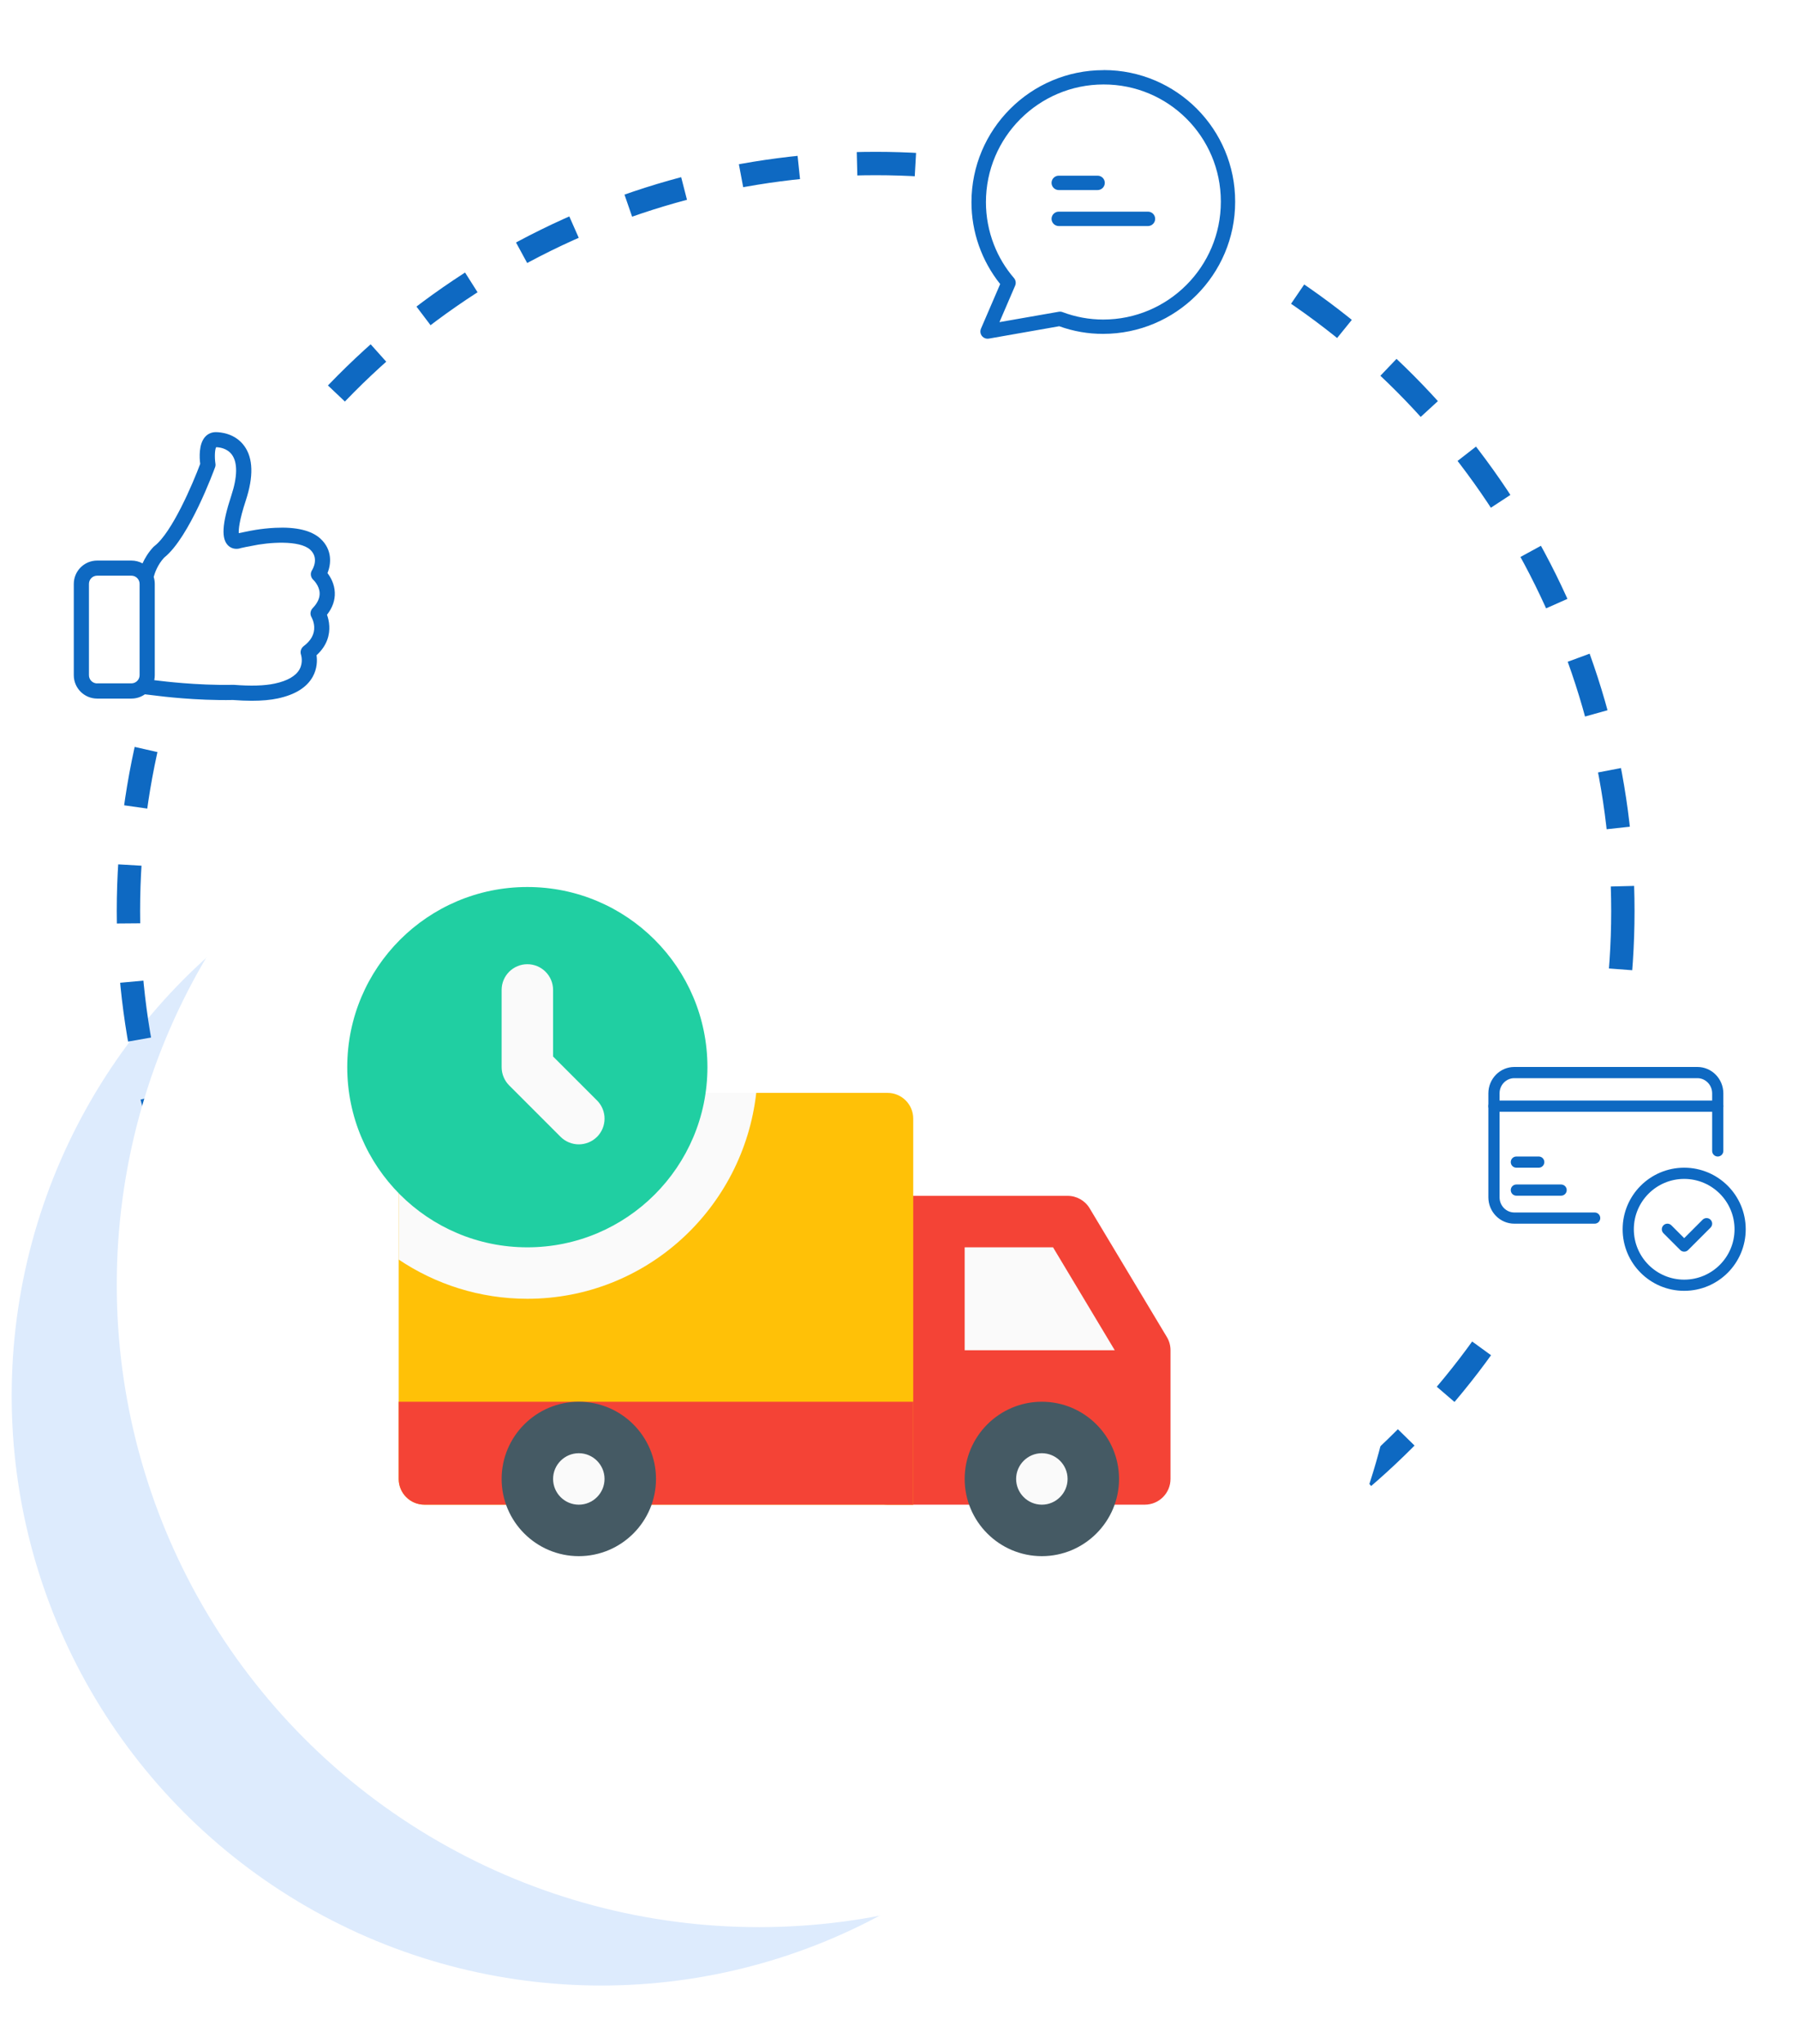 <svg width="154" height="175" viewBox="0 0 154 175" fill="none" xmlns="http://www.w3.org/2000/svg">
<circle cx="51.5" cy="119.5" r="50.5" fill="#DDEBFD"/>
<circle cx="75" cy="78" r="64" stroke="#0E69C2" stroke-width="2" stroke-dasharray="5 5"/>
<circle cx="18" cy="48" r="16" fill="white"/>
<circle cx="95" cy="16" r="16" fill="white"/>
<circle cx="138" cy="100" r="16" fill="white"/>
<g clip-path="url(#clip0)">
<path d="M94.552 6C94.546 6.006 94.534 6.006 94.515 6.006C88.279 6.006 83.207 11.078 83.207 17.314C83.207 19.859 84.076 22.33 85.666 24.321L84.02 28.142C83.885 28.456 84.033 28.819 84.341 28.949C84.452 28.998 84.575 29.01 84.692 28.992L90.725 27.932C91.933 28.369 93.202 28.591 94.484 28.585C100.721 28.585 105.792 23.514 105.792 17.277C105.805 11.059 100.77 6.006 94.552 6ZM94.49 27.359C93.301 27.359 92.124 27.143 91.009 26.724C90.904 26.681 90.793 26.675 90.682 26.693L85.604 27.581L86.948 24.456C87.04 24.241 87.003 23.988 86.849 23.809C86.122 22.965 85.543 22.004 85.136 20.962C84.68 19.798 84.446 18.559 84.446 17.308C84.446 11.749 88.969 7.232 94.521 7.232C100.061 7.22 104.56 11.7 104.566 17.24C104.566 17.253 104.566 17.265 104.566 17.277C104.566 22.842 100.043 27.359 94.49 27.359Z" fill="#0E69C2"/>
<path d="M94.01 15.041H90.683C90.344 15.041 90.066 15.318 90.066 15.657C90.066 15.996 90.344 16.273 90.683 16.273H94.01C94.349 16.273 94.627 15.996 94.627 15.657C94.627 15.318 94.349 15.041 94.01 15.041Z" fill="#0E69C2"/>
<path d="M98.324 18.121H90.683C90.344 18.121 90.066 18.398 90.066 18.737C90.066 19.076 90.344 19.354 90.683 19.354H98.324C98.663 19.354 98.94 19.076 98.94 18.737C98.94 18.398 98.663 18.121 98.324 18.121Z" fill="#0E69C2"/>
</g>
<g clip-path="url(#clip1)">
<path d="M28.007 52.636C28.479 52.035 28.705 51.391 28.676 50.727C28.647 49.996 28.32 49.423 28.051 49.072C28.363 48.293 28.483 47.067 27.44 46.114C26.675 45.417 25.376 45.104 23.578 45.191C22.313 45.249 21.254 45.484 21.211 45.494H21.206C20.966 45.537 20.711 45.59 20.451 45.648C20.432 45.34 20.485 44.575 21.052 42.853C21.726 40.804 21.687 39.236 20.927 38.188C20.129 37.087 18.854 37 18.479 37C18.119 37 17.787 37.149 17.551 37.423C17.017 38.044 17.08 39.188 17.147 39.718C16.512 41.42 14.732 45.595 13.227 46.754C13.198 46.773 13.174 46.797 13.15 46.821C12.708 47.288 12.409 47.793 12.207 48.236C11.924 48.082 11.601 47.995 11.255 47.995H8.321C7.215 47.995 6.32 48.894 6.32 49.996V57.812C6.32 58.918 7.22 59.812 8.321 59.812H11.255C11.683 59.812 12.082 59.678 12.409 59.447L13.54 59.582C13.713 59.606 16.791 59.995 19.951 59.933C20.523 59.976 21.062 60 21.562 60C22.423 60 23.174 59.933 23.799 59.798C25.27 59.485 26.276 58.86 26.786 57.941C27.175 57.239 27.175 56.542 27.113 56.099C28.07 55.234 28.238 54.276 28.204 53.603C28.185 53.214 28.099 52.882 28.007 52.636ZM8.321 58.514C7.932 58.514 7.619 58.196 7.619 57.812V49.991C7.619 49.601 7.936 49.289 8.321 49.289H11.255C11.645 49.289 11.957 49.606 11.957 49.991V57.807C11.957 58.196 11.64 58.509 11.255 58.509H8.321V58.514ZM26.776 52.074C26.574 52.285 26.535 52.608 26.689 52.858C26.689 52.862 26.887 53.199 26.911 53.661C26.944 54.291 26.641 54.849 26.006 55.325C25.78 55.498 25.689 55.796 25.785 56.066C25.785 56.071 25.992 56.705 25.655 57.307C25.333 57.884 24.616 58.297 23.529 58.528C22.659 58.716 21.476 58.749 20.023 58.634C20.004 58.634 19.98 58.634 19.956 58.634C16.863 58.701 13.737 58.297 13.703 58.293H13.698L13.213 58.235C13.242 58.1 13.256 57.956 13.256 57.812V49.991C13.256 49.784 13.222 49.582 13.165 49.395C13.251 49.072 13.492 48.356 14.059 47.745C16.219 46.033 18.33 40.256 18.422 40.006C18.46 39.905 18.47 39.794 18.45 39.684C18.369 39.145 18.398 38.486 18.513 38.289C18.768 38.294 19.456 38.366 19.869 38.938C20.36 39.617 20.341 40.828 19.811 42.435C19.003 44.883 18.936 46.172 19.576 46.74C19.893 47.023 20.317 47.038 20.624 46.927C20.918 46.86 21.197 46.802 21.461 46.759C21.48 46.754 21.505 46.749 21.524 46.745C23 46.422 25.646 46.225 26.564 47.062C27.343 47.774 26.79 48.716 26.728 48.817C26.55 49.087 26.603 49.438 26.843 49.654C26.848 49.659 27.353 50.135 27.377 50.775C27.396 51.203 27.194 51.641 26.776 52.074Z" fill="#0E69C2"/>
</g>
<path fill-rule="evenodd" clip-rule="evenodd" d="M127.48 93.612C127.48 92.374 128.466 91.353 129.702 91.353H145.384C146.62 91.353 147.605 92.374 147.605 93.612V98.541C147.605 98.806 147.391 99.02 147.126 99.02C146.862 99.02 146.647 98.806 146.647 98.541V93.612C146.647 92.885 146.072 92.312 145.384 92.312H129.702C129.014 92.312 128.439 92.885 128.439 93.612V102.511C128.439 103.239 129.014 103.812 129.702 103.812H136.585C136.849 103.812 137.064 104.026 137.064 104.291C137.064 104.556 136.849 104.77 136.585 104.77H129.702C128.466 104.77 127.48 103.749 127.48 102.511V93.612Z" fill="#0E69C2"/>
<path fill-rule="evenodd" clip-rule="evenodd" d="M127.48 94.708C127.48 94.443 127.695 94.228 127.96 94.228H147.126C147.391 94.228 147.605 94.443 147.605 94.708C147.605 94.972 147.391 95.187 147.126 95.187H127.96C127.695 95.187 127.48 94.972 127.48 94.708Z" fill="#0E69C2"/>
<path fill-rule="evenodd" clip-rule="evenodd" d="M129.398 99.499C129.398 99.234 129.613 99.019 129.878 99.019H131.794C132.059 99.019 132.273 99.234 132.273 99.499C132.273 99.763 132.059 99.978 131.794 99.978H129.878C129.613 99.978 129.398 99.763 129.398 99.499Z" fill="#0E69C2"/>
<path fill-rule="evenodd" clip-rule="evenodd" d="M129.398 101.895C129.398 101.631 129.613 101.416 129.878 101.416H133.711C133.976 101.416 134.19 101.631 134.19 101.895C134.19 102.16 133.976 102.374 133.711 102.374H129.878C129.613 102.374 129.398 102.16 129.398 101.895Z" fill="#0E69C2"/>
<path fill-rule="evenodd" clip-rule="evenodd" d="M144.251 100.937C141.87 100.937 139.939 102.868 139.939 105.249C139.939 107.631 141.87 109.562 144.251 109.562C146.633 109.562 148.564 107.631 148.564 105.249C148.564 102.868 146.633 100.937 144.251 100.937ZM138.98 105.249C138.98 102.338 141.34 99.978 144.251 99.978C147.162 99.978 149.522 102.338 149.522 105.249C149.522 108.16 147.162 110.52 144.251 110.52C141.34 110.52 138.98 108.16 138.98 105.249Z" fill="#0E69C2"/>
<path fill-rule="evenodd" clip-rule="evenodd" d="M145.83 104.431C146.018 104.244 146.321 104.244 146.508 104.431C146.695 104.618 146.695 104.922 146.508 105.109L144.591 107.026C144.404 107.213 144.101 107.213 143.914 107.026L142.476 105.588C142.289 105.401 142.289 105.098 142.476 104.91C142.663 104.723 142.967 104.723 143.154 104.91L144.253 106.009L145.83 104.431Z" fill="#0E69C2"/>
<g filter="url(#filter0_d)">
<circle cx="65" cy="106" r="55" fill="white"/>
</g>
<g clip-path="url(#clip2)">
<path d="M99.942 114.475L93.331 103.458C92.935 102.792 92.216 102.387 91.441 102.387H76.016C74.8 102.387 73.812 103.374 73.812 104.59V126.625C73.812 127.842 74.8 128.829 76.016 128.829H98.051C99.268 128.829 100.255 127.842 100.255 126.625V115.608C100.255 115.207 100.149 114.815 99.942 114.475Z" fill="#F44336"/>
<path d="M82.625 106.793H90.192L95.48 115.607H82.625V106.793Z" fill="#FAFAFA"/>
<path d="M76.015 93.572H36.352C35.136 93.572 34.148 94.559 34.148 95.776V126.625C34.148 127.841 35.136 128.829 36.352 128.829H78.219V95.776C78.219 94.559 77.232 93.572 76.015 93.572Z" fill="#FFC107"/>
<path d="M89.239 131.033C91.673 131.033 93.646 129.06 93.646 126.626C93.646 124.192 91.673 122.219 89.239 122.219C86.805 122.219 84.832 124.192 84.832 126.626C84.832 129.06 86.805 131.033 89.239 131.033Z" fill="#FAFAFA"/>
<path d="M89.236 133.237C85.591 133.237 82.625 130.271 82.625 126.626C82.625 122.982 85.591 120.016 89.236 120.016C92.88 120.016 95.846 122.982 95.846 126.626C95.846 130.271 92.88 133.237 89.236 133.237ZM89.236 124.423C88.024 124.423 87.032 125.414 87.032 126.626C87.032 127.838 88.024 128.83 89.236 128.83C90.448 128.83 91.439 127.838 91.439 126.626C91.439 125.414 90.448 124.423 89.236 124.423Z" fill="#455A64"/>
<path d="M78.219 128.83H36.352C35.136 128.83 34.148 127.843 34.148 126.626V120.016H78.219V128.83Z" fill="#F44336"/>
<path d="M49.575 131.033C52.009 131.033 53.982 129.06 53.982 126.626C53.982 124.192 52.009 122.219 49.575 122.219C47.141 122.219 45.168 124.192 45.168 126.626C45.168 129.06 47.141 131.033 49.575 131.033Z" fill="#FAFAFA"/>
<path d="M49.575 133.237C45.931 133.237 42.965 130.271 42.965 126.626C42.965 122.982 45.931 120.016 49.575 120.016C53.22 120.016 56.186 122.982 56.186 126.626C56.186 130.271 53.22 133.237 49.575 133.237ZM49.575 124.423C48.359 124.423 47.372 125.414 47.372 126.626C47.372 127.838 48.359 128.83 49.575 128.83C50.792 128.83 51.779 127.838 51.779 126.626C51.779 125.414 50.792 124.423 49.575 124.423Z" fill="#455A64"/>
<path d="M45.166 111.2C55.346 111.2 63.663 103.462 64.773 93.572H36.352C35.136 93.572 34.148 94.559 34.148 95.776V107.842C37.304 109.958 41.09 111.2 45.166 111.2Z" fill="#FAFAFA"/>
<path d="M45.167 106.795C53.686 106.795 60.592 99.889 60.592 91.37C60.592 82.851 53.686 75.945 45.167 75.945C36.648 75.945 29.742 82.851 29.742 91.37C29.742 99.889 36.648 106.795 45.167 106.795Z" fill="#20CFA2"/>
<path d="M49.575 97.979C49.011 97.979 48.447 97.763 48.015 97.336L43.608 92.929C43.198 92.515 42.965 91.955 42.965 91.369V84.758C42.965 83.542 43.952 82.555 45.168 82.555C46.385 82.555 47.372 83.542 47.372 84.758V90.457L51.136 94.22C51.995 95.079 51.995 96.477 51.136 97.336C50.704 97.763 50.139 97.979 49.575 97.979Z" fill="#FAFAFA"/>
</g>
<defs>
<filter id="filter0_d" x="0" y="45" width="130" height="130" filterUnits="userSpaceOnUse" color-interpolation-filters="sRGB">
<feFlood flood-opacity="0" result="BackgroundImageFix"/>
<feColorMatrix in="SourceAlpha" type="matrix" values="0 0 0 0 0 0 0 0 0 0 0 0 0 0 0 0 0 0 127 0" result="hardAlpha"/>
<feOffset dy="4"/>
<feGaussianBlur stdDeviation="5"/>
<feComposite in2="hardAlpha" operator="out"/>
<feColorMatrix type="matrix" values="0 0 0 0 0 0 0 0 0 0 0 0 0 0 0 0 0 0 0.1 0"/>
<feBlend mode="normal" in2="BackgroundImageFix" result="effect1_dropShadow"/>
<feBlend mode="normal" in="SourceGraphic" in2="effect1_dropShadow" result="shape"/>
</filter>
<clipPath id="clip0">
<rect width="23" height="23" fill="white" transform="translate(83 6)"/>
</clipPath>
<clipPath id="clip1">
<rect width="23" height="23" fill="white" transform="translate(6 37)"/>
</clipPath>
<clipPath id="clip2">
<rect width="70.513" height="70.513" fill="white" transform="translate(29.742 69.334)"/>
</clipPath>
</defs>
</svg>
